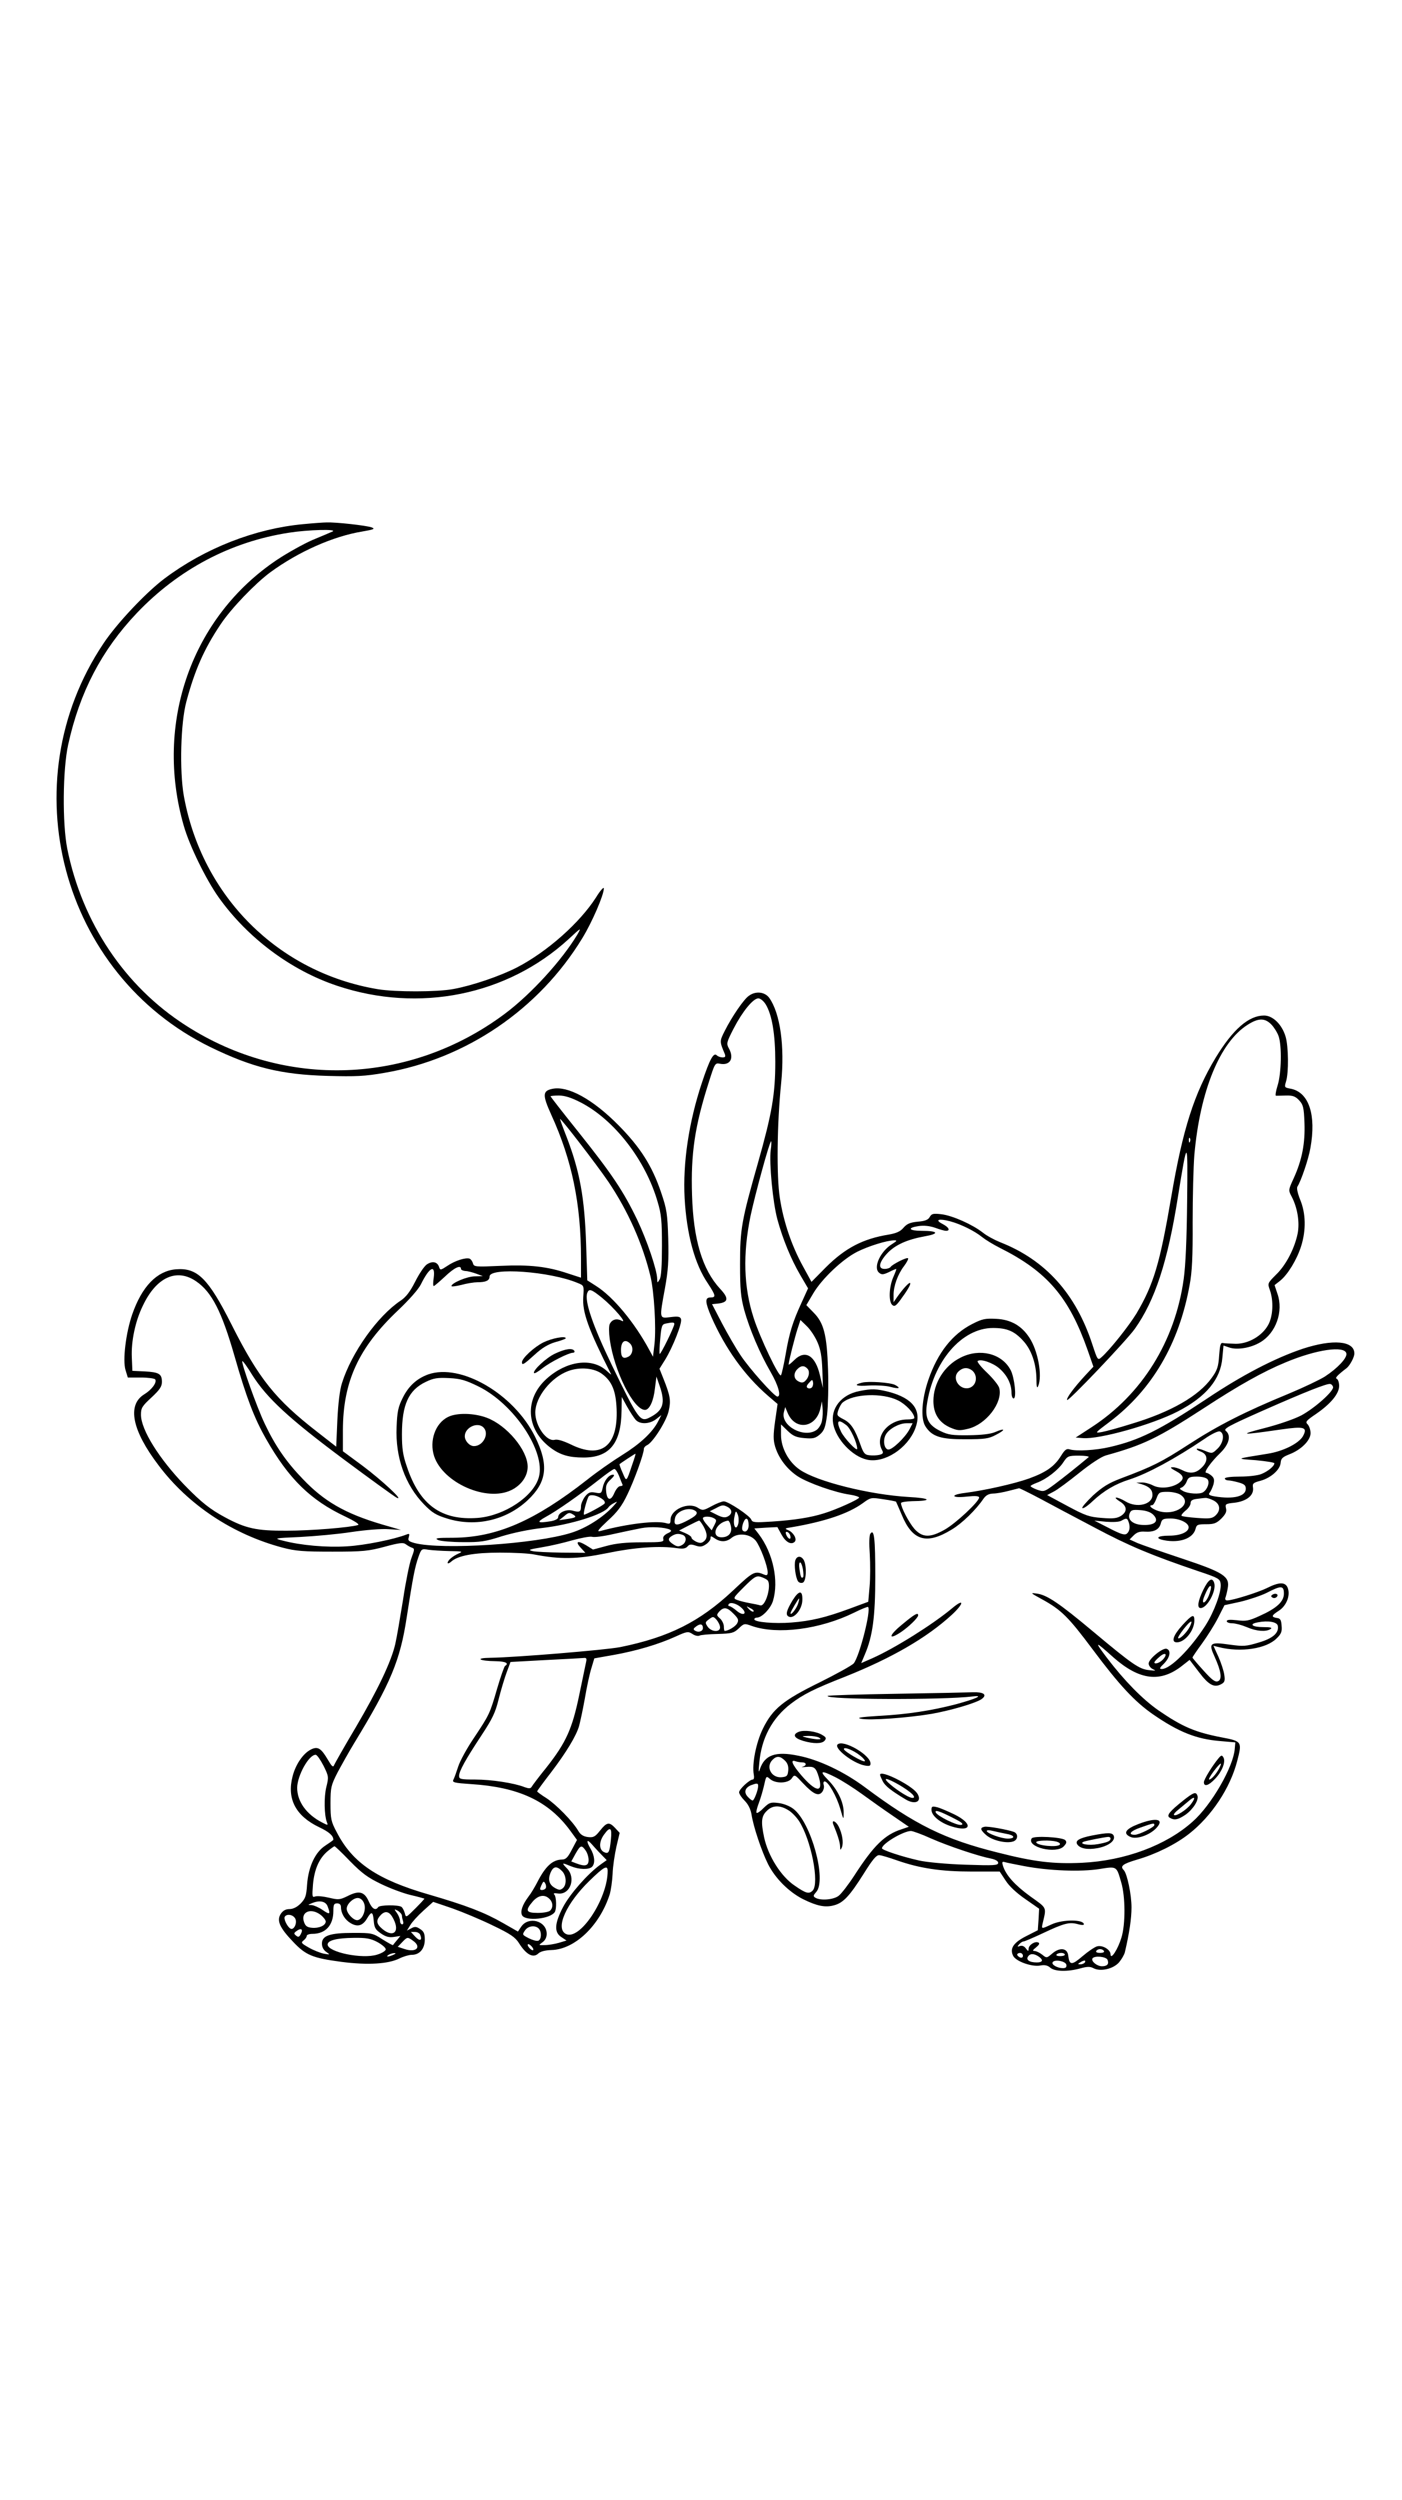 <?xml version="1.0" standalone="no"?>
<!DOCTYPE svg PUBLIC "-//W3C//DTD SVG 20010904//EN"
 "http://www.w3.org/TR/2001/REC-SVG-20010904/DTD/svg10.dtd">
<svg version="1.0" xmlns="http://www.w3.org/2000/svg"
 width="736pt" height="1312pt" viewBox="0 0 736 1312"
 preserveAspectRatio="xMidYMid meet">

<g transform="translate(0,1312) scale(0.1,-0.1)"
fill="#000000" stroke="none">
<path d="M1593 10369 c-253 -23 -517 -126 -730 -286 -97 -73 -251 -236 -321
-342 -488 -730 -221 -1734 563 -2117 220 -107 369 -144 615 -151 149 -4 194
-2 298 16 429 73 812 334 1039 707 52 85 113 227 113 261 0 10 -19 -11 -41
-47 -85 -133 -256 -285 -414 -367 -89 -46 -236 -96 -335 -114 -84 -16 -305
-16 -396 -1 -523 87 -924 487 -1019 1015 -23 131 -17 385 14 497 44 164 93
275 179 403 55 83 183 216 262 274 148 108 329 188 480 213 63 11 71 14 51 22
-27 10 -191 28 -236 26 -16 0 -71 -4 -122 -9z m152 -39 c-11 -5 -58 -25 -104
-44 -46 -20 -129 -66 -185 -103 -450 -300 -647 -859 -491 -1398 30 -105 117
-282 183 -375 152 -213 379 -383 622 -464 430 -144 893 -50 1215 245 67 62 68
63 46 24 -81 -135 -243 -313 -381 -416 -498 -372 -1155 -396 -1675 -61 -320
205 -544 540 -622 928 -26 132 -24 415 5 546 60 274 175 495 360 690 218 229
493 375 799 422 100 16 260 20 228 6z"/>
<path d="M3932 7894 c-27 -18 -89 -109 -127 -184 -28 -56 -28 -55 0 -122 5
-14 2 -18 -12 -18 -10 0 -24 5 -30 11 -17 17 -37 -20 -78 -143 -69 -207 -101
-422 -91 -607 11 -191 53 -346 122 -447 42 -64 44 -74 13 -74 -29 0 -28 -24 5
-101 74 -168 175 -309 299 -416 l49 -42 -13 -90 c-10 -73 -10 -98 0 -133 19
-63 64 -121 121 -158 54 -34 194 -84 273 -95 26 -4 47 -11 47 -15 0 -9 -119
-63 -185 -83 -70 -22 -153 -35 -272 -43 -91 -6 -103 -5 -109 10 -8 21 -121 96
-144 96 -10 0 -38 -11 -64 -25 -44 -24 -48 -24 -72 -9 -50 33 -144 -9 -144
-63 0 -20 -4 -23 -21 -18 -51 16 -204 -2 -349 -41 -19 -5 -8 9 40 54 50 45 75
78 103 137 36 74 87 214 87 240 0 7 7 15 15 19 30 11 103 126 115 179 13 56 9
80 -28 173 l-20 50 30 48 c40 65 91 194 83 213 -4 13 -16 15 -55 10 -60 -7
-59 -12 -29 153 17 94 20 142 17 260 -4 130 -8 155 -37 240 -47 140 -109 238
-226 356 -134 135 -265 207 -346 189 -51 -11 -52 -32 -5 -136 109 -239 156
-468 156 -755 l0 -100 -68 22 c-109 37 -202 47 -355 40 -132 -6 -139 -5 -144
13 -3 11 -11 22 -18 25 -20 7 -78 -11 -118 -39 -34 -22 -36 -23 -42 -5 -9 28
-36 33 -65 13 -14 -10 -41 -51 -61 -91 -26 -51 -47 -79 -75 -98 -122 -81 -259
-274 -309 -434 -11 -34 -20 -107 -24 -194 l-6 -139 -100 78 c-219 170 -306
278 -450 564 -122 242 -179 298 -291 289 -100 -8 -179 -90 -230 -237 -33 -96
-51 -240 -35 -292 l12 -39 69 0 c38 0 72 -5 75 -10 10 -16 -19 -55 -59 -79
-89 -56 -63 -188 75 -370 157 -210 392 -365 653 -434 68 -18 109 -21 261 -21
162 0 189 3 275 26 77 21 98 23 110 13 8 -6 23 -15 32 -18 15 -5 15 -9 -2 -54
-10 -26 -30 -124 -44 -218 -15 -93 -33 -199 -41 -234 -22 -94 -90 -237 -208
-438 -59 -99 -109 -188 -113 -197 -5 -14 -12 -8 -34 30 -35 59 -52 69 -87 52
-41 -20 -81 -78 -97 -141 -31 -118 16 -208 139 -267 53 -25 75 -45 75 -66 0
-2 -18 -15 -41 -30 -54 -34 -90 -111 -97 -206 -4 -60 -9 -73 -34 -99 -19 -19
-40 -29 -59 -29 -19 0 -34 -8 -45 -25 -23 -35 -6 -73 65 -147 66 -70 102 -85
254 -105 138 -18 246 -11 304 18 20 10 50 19 65 19 41 0 68 32 68 80 0 31 -5
43 -24 55 -20 14 -29 14 -47 4 l-23 -12 18 29 c9 16 40 50 69 76 l51 46 100
-34 c56 -20 152 -60 213 -90 92 -44 117 -61 137 -92 38 -61 75 -81 102 -55 10
10 35 17 68 18 123 3 253 127 306 290 7 22 14 71 16 110 1 38 11 103 20 143
l17 72 -23 25 c-32 34 -44 32 -80 -13 -26 -33 -35 -37 -63 -34 -24 3 -39 12
-51 32 -28 49 -115 138 -167 172 -27 17 -49 33 -49 36 0 3 33 48 74 101 79
104 131 190 146 242 5 18 19 82 30 143 10 61 26 134 35 162 l15 50 102 18
c117 21 234 55 326 97 59 27 65 27 87 13 13 -9 29 -12 36 -9 6 4 49 8 95 9 76
2 86 5 112 29 28 27 30 27 69 13 134 -47 358 -18 537 70 38 19 71 32 73 30 17
-17 -45 -259 -75 -296 -9 -11 -89 -55 -177 -99 -194 -95 -249 -140 -300 -244
-36 -73 -58 -186 -48 -241 3 -14 1 -26 -5 -26 -17 0 -72 -51 -72 -67 0 -8 13
-28 29 -44 19 -19 31 -44 36 -71 9 -63 53 -194 87 -262 38 -75 109 -146 184
-184 73 -36 116 -45 163 -32 48 13 81 48 156 167 45 72 66 98 81 96 10 0 52
-13 92 -27 120 -42 232 -59 394 -59 l146 0 31 -47 c19 -30 58 -66 103 -97 l73
-51 -3 -56 -4 -57 -59 -30 c-68 -34 -89 -65 -71 -103 13 -30 100 -61 144 -52
22 4 37 1 51 -11 23 -21 91 -23 159 -4 36 10 51 10 68 1 37 -20 105 -4 135 31
14 17 27 40 30 52 24 102 35 179 35 236 0 67 -23 178 -41 196 -20 20 -6 32 68
54 101 29 205 81 275 136 119 93 217 242 253 383 26 100 25 103 -80 123 -141
27 -208 56 -332 141 -84 58 -181 157 -273 278 -67 89 -63 89 34 2 138 -122
249 -135 364 -43 l37 29 49 -64 c51 -68 80 -83 116 -64 19 10 22 18 17 50 -3
21 -17 64 -31 95 l-26 57 28 -7 c115 -29 250 -9 304 46 24 23 29 36 26 66 -2
31 -7 39 -25 41 -31 5 -29 13 12 39 39 26 60 80 45 119 -12 32 -46 31 -109 -1
-47 -23 -180 -65 -209 -65 -8 0 -12 6 -9 14 3 8 9 31 12 50 12 62 -21 83 -240
156 -105 35 -209 71 -233 81 l-42 19 22 22 c16 16 32 21 59 19 47 -3 75 11 83
44 6 22 12 25 52 25 47 0 94 -23 94 -46 0 -25 -43 -44 -102 -44 -62 0 -78 -14
-27 -24 81 -16 152 9 165 59 6 23 11 25 56 25 42 0 54 5 80 30 22 23 29 36 24
54 -5 22 -2 24 46 29 63 8 101 39 96 78 -4 23 1 27 39 37 55 15 104 59 106 95
2 22 10 30 46 44 62 24 111 73 111 111 0 17 -7 37 -15 46 -14 13 -9 19 44 55
77 53 121 106 121 147 0 18 -6 34 -12 37 -11 4 0 17 52 57 17 14 40 57 40 76
0 67 -112 77 -271 25 -146 -49 -318 -138 -506 -264 -245 -163 -354 -217 -508
-252 -72 -17 -175 -23 -210 -12 -16 5 -25 -2 -45 -34 -34 -55 -77 -86 -168
-119 -75 -27 -234 -63 -339 -76 -78 -10 -67 -28 12 -19 47 5 65 3 65 -5 0 -21
-123 -136 -180 -168 -77 -44 -118 -43 -160 4 -29 34 -70 112 -70 135 0 5 26 9
58 10 110 1 99 16 -18 22 -205 12 -482 81 -571 143 -59 40 -99 115 -99 183 l0
55 35 -34 c28 -27 44 -34 88 -38 45 -4 57 -1 81 19 23 21 29 36 38 104 5 44 8
150 5 235 -6 186 -22 247 -77 302 l-37 38 36 61 c46 78 154 180 231 219 60 30
156 60 195 60 16 0 14 -3 -11 -19 -62 -38 -102 -124 -69 -151 13 -11 21 -11
51 3 19 10 37 17 39 17 2 0 -5 -19 -15 -42 -23 -51 -26 -130 -6 -147 11 -10
19 -5 39 21 40 54 60 88 55 94 -6 5 -39 -32 -70 -76 l-17 -25 0 36 c-1 48 22
111 55 154 15 20 24 38 21 41 -6 7 -83 -32 -92 -46 -3 -5 -17 -10 -31 -10 -35
0 -31 32 11 79 42 46 105 75 199 92 80 14 72 29 -16 29 -68 0 -77 16 -15 25
27 4 57 1 86 -9 24 -9 50 -16 57 -16 25 0 15 19 -18 36 -43 22 -20 30 40 14
59 -16 130 -52 168 -83 16 -13 58 -39 94 -57 247 -124 361 -257 459 -534 l31
-89 -43 -46 c-58 -63 -100 -119 -95 -129 4 -11 309 309 355 373 106 149 173
352 227 695 50 311 52 310 48 -25 -2 -195 -8 -338 -18 -408 -45 -326 -219
-606 -484 -778 l-83 -54 38 -3 c86 -7 362 70 498 140 149 77 225 169 234 282
l6 64 29 -10 c41 -15 114 -3 164 27 82 48 123 162 90 255 l-15 45 28 22 c41
32 90 113 112 184 26 84 24 170 -5 241 -14 35 -20 62 -15 70 19 29 59 147 68
202 32 175 -8 294 -104 312 -32 6 -33 7 -24 37 15 47 13 186 -2 236 -19 64
-67 111 -113 111 -81 0 -164 -73 -254 -221 -113 -187 -173 -376 -233 -729 -60
-351 -92 -460 -183 -614 -39 -64 -138 -189 -183 -229 -20 -18 -21 -17 -48 65
-87 268 -247 445 -484 538 -30 12 -71 34 -92 51 -54 42 -158 89 -217 96 -43 5
-51 3 -61 -14 -8 -15 -24 -22 -63 -25 -40 -4 -57 -11 -75 -32 -17 -20 -38 -29
-79 -36 -134 -22 -226 -70 -327 -170 l-77 -78 -46 84 c-59 108 -101 232 -120
356 -18 115 -15 390 7 606 19 190 -5 364 -63 445 -23 31 -70 37 -106 11z m88
-46 c33 -55 50 -156 50 -301 0 -169 -17 -269 -90 -527 -87 -306 -95 -349 -95
-535 0 -134 4 -173 22 -241 28 -100 81 -226 139 -326 41 -71 56 -128 35 -128
-16 0 -149 149 -194 218 -25 37 -68 112 -97 167 l-52 100 30 3 c56 6 60 27 12
78 -93 101 -140 258 -147 491 -7 217 14 362 89 596 30 95 32 99 57 94 55 -11
77 29 46 83 -12 23 -10 31 26 101 47 91 103 159 130 159 11 0 28 -14 39 -32z
m2653 -104 c14 -14 32 -42 39 -62 18 -51 15 -195 -5 -259 -9 -29 -13 -53 -9
-54 4 0 27 0 52 1 37 1 50 -4 70 -25 21 -23 25 -37 28 -118 4 -106 -12 -193
-56 -290 -29 -63 -29 -64 -11 -98 30 -57 43 -135 31 -194 -16 -78 -61 -165
-113 -215 -45 -45 -45 -46 -33 -80 21 -58 17 -139 -9 -185 -32 -57 -103 -98
-169 -98 -29 1 -60 2 -68 4 -12 3 -16 -10 -20 -66 -4 -59 -10 -77 -39 -117
-68 -95 -214 -179 -421 -241 -63 -20 -133 -39 -155 -43 -40 -7 -39 -6 41 54
222 168 364 410 419 717 13 68 17 150 16 330 0 132 4 291 9 354 30 336 134
590 279 682 56 36 90 37 124 3z m-3625 -410 c177 -91 341 -303 404 -521 20
-66 23 -102 23 -233 0 -103 -4 -162 -12 -175 -12 -20 -12 -20 -13 1 0 47 -54
205 -105 312 -72 150 -134 242 -308 460 -81 101 -147 186 -147 188 0 2 20 4
44 4 31 0 65 -11 114 -36z m146 -417 c103 -153 180 -326 221 -497 19 -82 30
-265 21 -353 l-8 -68 -19 35 c-76 142 -189 279 -279 336 l-47 30 -6 188 c-8
246 -33 384 -103 566 -19 48 -34 90 -34 93 0 10 193 -240 254 -330z m3053 211
c-3 -8 -6 -5 -6 6 -1 11 2 17 5 13 3 -3 4 -12 1 -19z m-2201 -44 c-9 -66 11
-276 35 -364 28 -103 71 -208 120 -292 l41 -70 -35 -77 c-45 -98 -63 -154 -83
-271 -9 -52 -20 -101 -24 -108 -8 -17 -110 195 -144 302 -52 161 -57 333 -16
534 23 109 100 392 108 392 2 0 2 -21 -2 -46z m-1626 -624 c0 -5 10 -10 23
-11 12 0 38 -7 57 -14 l35 -13 -44 -1 c-40 -1 -121 -35 -121 -51 0 -4 23 -1
52 6 29 8 67 14 84 14 45 0 64 9 64 30 0 50 319 27 463 -34 33 -13 33 -14 29
-72 -6 -81 26 -169 146 -407 2 -4 -8 4 -23 18 -77 71 -211 53 -316 -42 -117
-106 -108 -263 19 -360 51 -39 98 -53 175 -53 137 0 198 74 200 247 l1 71 28
-51 c16 -28 36 -59 45 -69 22 -25 74 -23 108 4 l27 21 -17 -33 c-29 -57 -94
-118 -189 -177 -50 -31 -133 -89 -183 -129 -277 -217 -476 -303 -702 -305 -87
0 -102 -2 -81 -12 14 -6 72 -11 130 -11 91 -1 118 3 205 31 59 18 145 36 210
43 149 17 327 72 350 110 3 5 16 15 28 21 21 11 20 10 -3 -16 -53 -58 -141
-115 -221 -140 -187 -59 -677 -91 -822 -54 -32 9 -37 13 -31 31 5 18 3 20 -12
14 -63 -25 -221 -57 -312 -62 -108 -7 -242 5 -338 30 -48 12 -46 13 91 19 77
4 199 15 270 26 75 11 158 18 195 15 l65 -4 -100 29 c-193 57 -304 121 -416
239 -86 89 -144 173 -199 289 -40 83 -125 321 -118 329 3 2 27 -31 53 -74 77
-121 193 -228 476 -439 141 -105 267 -196 280 -203 47 -24 -75 90 -178 167
l-103 76 0 111 c1 255 82 432 289 628 58 55 108 111 121 138 44 89 76 106 67
35 -4 -25 -4 -45 0 -45 3 0 30 23 59 50 49 47 84 63 84 40z m-1389 -66 c81
-56 133 -158 200 -391 62 -217 103 -325 165 -434 119 -210 234 -323 417 -409
48 -23 76 -41 67 -44 -39 -13 -249 -30 -375 -30 -159 -1 -216 12 -325 71 -78
42 -124 79 -209 166 -136 141 -231 293 -231 372 0 35 6 45 55 90 44 41 55 58
55 82 0 42 -15 51 -90 55 l-65 3 -3 70 c-4 84 18 190 57 270 71 152 179 201
282 129z m2130 -86 c62 -51 136 -138 102 -120 -25 14 -50 7 -62 -17 -5 -9 -5
-45 0 -81 23 -166 125 -370 185 -370 23 0 45 46 52 112 l8 63 17 -49 c31 -90
19 -129 -51 -165 -51 -27 -60 -15 -200 274 -100 207 -145 338 -129 379 9 24
21 20 78 -26z m1130 -232 c17 -38 23 -74 26 -146 l3 -95 -15 64 c-24 107 -78
140 -136 82 -16 -16 -29 -26 -29 -23 0 16 32 141 46 185 l16 49 33 -32 c19
-18 44 -56 56 -84z m-751 95 c0 -15 -72 -162 -77 -157 -2 2 -1 38 3 79 6 67 9
76 28 80 38 8 46 7 46 -2z m-232 -103 c19 -19 14 -56 -8 -68 -28 -15 -40 -5
-40 34 0 46 21 61 48 34z m3760 -52 c5 -23 -47 -78 -113 -121 -27 -17 -113
-58 -190 -90 -231 -95 -372 -167 -526 -267 -142 -92 -188 -115 -356 -178 -63
-24 -95 -44 -145 -89 -34 -33 -60 -62 -56 -66 4 -5 29 12 55 37 58 54 119 90
193 113 95 31 236 107 392 212 40 28 73 43 82 40 26 -10 19 -60 -12 -90 -28
-27 -29 -27 -66 -12 -21 9 -41 14 -43 11 -3 -3 6 -10 21 -15 39 -15 39 -54 0
-88 -29 -27 -60 -29 -100 -8 -16 8 -38 15 -49 14 -14 0 -10 -5 18 -20 43 -23
47 -42 12 -65 -37 -24 -97 -29 -133 -10 -17 9 -44 16 -59 15 l-28 -1 28 -8
c40 -12 57 -29 57 -56 0 -51 -82 -71 -142 -34 -18 11 -40 20 -48 20 -8 0 0 -9
18 -20 39 -24 42 -53 7 -76 -21 -13 -41 -16 -100 -11 -67 5 -87 12 -182 63
l-106 57 34 18 c19 9 79 54 134 98 61 49 116 85 140 92 198 55 271 90 516 249
180 118 312 192 429 240 160 67 310 89 318 46z m-2828 -81 c13 -16 6 -47 -15
-65 -10 -8 -19 -8 -34 0 -25 13 -27 42 -5 64 19 20 38 20 54 1z m-1077 -28
c50 -38 70 -88 74 -182 8 -196 -81 -265 -241 -186 -40 19 -70 28 -84 24 -43
-11 -102 73 -102 143 0 81 83 185 173 218 62 23 138 16 180 -17z m1099 -69
c-6 -6 -15 -7 -22 -3 -8 5 -6 13 7 27 16 18 18 19 21 3 2 -9 -1 -22 -6 -27z
m2736 3 c7 -20 -96 -112 -167 -150 -36 -19 -120 -48 -195 -67 -140 -36 -120
-37 87 -7 124 18 143 13 117 -35 -22 -38 -103 -79 -185 -92 -174 -28 -170 -26
-62 -34 53 -5 97 -12 97 -16 0 -15 -33 -42 -67 -56 -18 -8 -68 -14 -113 -14
-47 0 -80 -4 -80 -10 0 -5 8 -10 18 -10 9 0 34 -5 55 -11 29 -8 37 -15 37 -33
0 -40 -65 -56 -163 -40 -29 5 -35 10 -27 19 6 7 15 27 20 43 6 24 4 34 -9 46
-10 9 -23 16 -29 16 -15 0 24 56 76 106 45 45 56 90 27 114 -14 11 16 27 194
106 222 98 340 145 355 140 6 -1 12 -8 14 -15z m-2683 -178 c-3 -18 -16 -39
-28 -48 -65 -46 -190 21 -172 93 l7 27 13 -31 c40 -95 150 -79 172 25 l8 36 3
-34 c2 -19 1 -49 -3 -68z m-996 -230 c-31 -93 -30 -92 -50 -44 -11 24 -18 45
-17 46 8 7 81 55 84 55 2 0 -6 -26 -17 -57z m2396 39 c-60 -50 -130 -106 -177
-141 -55 -41 -58 -42 -93 -30 -19 7 -35 16 -35 19 0 3 15 11 34 18 49 18 112
67 138 107 22 33 26 35 83 35 32 0 55 -4 50 -8z m-2465 -99 c8 -21 16 -41 18
-45 2 -5 -3 -8 -12 -8 -9 0 -22 -16 -31 -36 -18 -44 -39 -40 -43 9 -3 29 2 42
24 62 18 17 22 25 12 25 -22 0 -47 -32 -54 -68 -6 -30 -9 -32 -39 -26 -27 5
-36 1 -54 -21 -11 -15 -21 -38 -21 -50 0 -30 -7 -34 -43 -24 -34 10 -77 -10
-77 -35 0 -8 -16 -16 -37 -20 -73 -12 -79 -6 -27 23 59 32 177 115 279 195 39
31 75 56 80 56 6 0 17 -17 25 -37z m3089 -17 c13 -16 0 -53 -23 -68 -18 -12
-79 -8 -105 6 -20 11 -21 14 -7 19 9 4 21 18 26 32 8 21 16 25 54 25 26 0 48
-6 55 -14z m-884 -99 c55 -30 186 -99 290 -154 180 -96 299 -146 550 -231 102
-34 110 -39 113 -65 5 -41 -34 -147 -80 -219 -79 -123 -184 -228 -229 -228
-14 0 -12 6 12 29 31 32 38 68 14 77 -20 8 -95 -53 -95 -77 0 -11 10 -24 23
-30 18 -8 14 -9 -20 -5 -52 5 -87 29 -295 203 -178 149 -242 192 -295 199 -36
5 -35 4 29 -31 100 -55 137 -92 264 -262 141 -189 222 -275 317 -341 135 -93
228 -130 352 -140 l80 -7 -3 -34 c-7 -94 -122 -294 -220 -381 -140 -126 -357
-206 -582 -217 -150 -7 -251 5 -443 54 -277 69 -432 145 -697 343 -109 81
-241 144 -349 165 -120 25 -177 4 -202 -71 -7 -22 -8 -13 -3 33 11 130 67 235
166 311 66 50 122 78 285 142 243 97 427 203 559 324 63 58 69 90 6 38 -102
-86 -306 -214 -424 -266 l-57 -25 19 45 c41 95 55 198 55 409 0 200 -6 254
-26 225 -6 -9 -7 -52 -3 -107 3 -50 3 -127 -1 -170 l-7 -80 -100 -37 c-125
-46 -201 -64 -304 -72 -88 -7 -194 2 -194 17 0 5 6 9 14 9 26 0 72 48 84 88
31 104 1 249 -74 349 l-24 31 61 4 60 3 22 -40 c22 -40 51 -55 69 -37 14 14
-8 51 -35 61 -19 8 -17 10 18 15 175 30 298 71 375 127 41 30 43 30 107 20 36
-5 66 -11 67 -13 1 -2 15 -33 30 -69 56 -136 130 -158 262 -77 53 31 128 104
167 162 13 18 27 26 50 27 18 0 55 7 82 14 28 7 52 13 55 14 3 0 50 -23 105
-52z m743 17 c67 -46 -28 -114 -119 -84 -35 12 -53 30 -30 30 5 0 15 16 22 35
12 33 16 35 59 35 25 0 56 -7 68 -16z m-3031 -26 c7 -6 10 -14 7 -19 -5 -9
-98 -59 -108 -59 -7 0 15 84 25 97 11 12 50 3 76 -19z m3203 -3 c36 -18 40
-53 10 -80 -17 -15 -31 -17 -96 -12 -42 3 -78 8 -81 11 -4 3 6 15 20 27 15 11
27 29 27 39 0 14 9 20 33 23 17 2 38 5 45 5 7 1 26 -5 42 -13z m-2549 -35 c24
-14 24 -36 0 -49 -14 -8 -29 -6 -57 8 l-38 19 30 15 c35 19 40 20 65 7z m-172
-19 c20 -13 6 -28 -49 -56 -52 -26 -66 -22 -56 19 9 36 72 58 105 37z m2405
-21 c32 -32 11 -55 -48 -54 -56 0 -89 26 -76 60 7 19 15 21 56 18 31 -2 55
-11 68 -24z m-2178 -46 c-11 -43 -30 -14 -21 33 7 35 8 36 17 16 6 -12 7 -34
4 -49z m-866 46 c19 -12 13 -16 -35 -23 l-40 -6 24 19 c26 23 30 23 51 10z
m740 -20 c12 -7 12 -12 0 -35 l-14 -27 -23 27 c-13 14 -23 30 -23 36 0 12 40
12 60 -1z m180 -37 c0 -25 -17 -40 -31 -26 -5 5 -4 22 3 41 13 33 28 26 28
-15z m1994 21 c10 -26 7 -51 -8 -63 -11 -10 -31 -4 -93 28 l-78 40 61 -6 c37
-3 69 -1 80 5 26 15 31 15 38 -4z m-2231 -25 c21 -38 22 -63 2 -79 -12 -10
-21 -10 -40 -2 -14 7 -25 16 -25 22 0 5 -15 16 -32 23 l-33 14 50 26 c28 14
52 26 55 26 3 1 13 -13 23 -30z m143 4 c9 -33 -6 -57 -38 -61 -70 -9 -47 76
24 87 4 0 11 -11 14 -26z m-318 -22 c9 -5 5 -11 -14 -19 -17 -9 -25 -18 -22
-30 4 -15 -6 -17 -111 -17 -83 0 -136 -5 -187 -19 l-71 -19 -37 23 c-45 27
-58 19 -26 -15 l23 -25 -124 1 c-68 1 -137 4 -154 8 -25 6 -17 9 50 20 44 7
116 24 161 37 44 12 90 21 102 18 11 -4 63 3 114 15 51 11 116 25 143 30 50
10 129 5 153 -8z m629 -26 c9 -25 -4 -29 -17 -6 -7 15 -7 21 0 21 6 0 13 -7
17 -15z m-563 -1 c23 -9 20 -41 -5 -54 -16 -9 -26 -8 -45 5 -28 18 -30 30 -6
44 20 12 34 13 56 5z m383 -30 c24 -30 63 -134 63 -167 0 -14 -4 -17 -17 -12
-51 22 -58 18 -166 -84 -174 -163 -335 -244 -591 -296 -77 -15 -547 -54 -681
-56 -85 -1 -61 -17 28 -18 52 -1 71 -11 48 -25 -4 -3 -23 -56 -41 -118 -39
-134 -40 -136 -123 -261 -36 -53 -73 -121 -82 -150 -9 -28 -20 -59 -25 -68 -7
-14 4 -17 93 -23 251 -16 407 -89 521 -245 l35 -48 -27 -51 c-21 -41 -32 -52
-52 -52 -50 -1 -87 -36 -130 -120 -13 -25 -33 -59 -46 -75 -32 -43 -44 -78
-33 -98 19 -32 147 -19 171 17 11 16 9 81 -2 92 -7 7 -1 9 19 6 65 -9 97 83
46 133 -28 29 -26 30 22 10 43 -18 95 -19 111 -3 18 18 14 59 -9 97 -23 39
-19 52 8 21 10 -11 31 -35 48 -52 l30 -31 -35 -25 c-67 -49 -158 -153 -194
-221 -45 -86 -48 -133 -9 -158 l27 -18 -40 -12 c-21 -6 -55 -12 -74 -12 -34
-1 -34 -1 -12 15 14 10 22 26 22 44 0 69 -97 95 -135 36 l-16 -24 -77 44 c-99
57 -194 93 -389 150 -271 78 -402 166 -485 327 -30 56 -33 70 -33 152 0 84 3
95 37 162 21 39 61 111 91 160 188 309 238 429 272 654 33 213 43 265 62 318
15 42 16 43 52 37 20 -3 70 -6 111 -7 66 -1 72 -2 49 -12 -34 -15 -59 -37 -59
-50 0 -5 9 -2 19 7 34 31 119 47 256 47 72 0 153 -4 180 -10 137 -26 223 -25
380 7 149 31 280 40 371 26 29 -4 43 -2 53 9 10 12 18 13 42 5 23 -8 35 -7 54
6 14 9 25 23 25 32 0 14 2 13 22 0 30 -21 61 -20 88 2 35 29 98 21 127 -14z
m61 -207 c25 -21 -8 -141 -37 -133 -9 3 -34 8 -56 12 -22 4 -51 11 -64 16 -24
9 -24 10 35 69 50 50 63 59 84 54 14 -4 31 -12 38 -18z m2712 -71 c0 -42 -37
-77 -129 -118 -55 -25 -70 -28 -117 -22 -37 4 -54 3 -54 -5 0 -6 13 -11 29
-11 16 0 50 -9 76 -20 50 -22 101 -26 125 -10 11 7 0 10 -37 10 -60 0 -79 16
-30 25 55 11 101 2 105 -18 7 -37 -25 -66 -100 -88 -67 -20 -80 -21 -152 -11
-104 15 -113 9 -80 -63 35 -77 41 -120 18 -129 -15 -6 -32 7 -76 56 -32 35
-57 65 -58 68 0 3 23 37 51 75 28 39 66 99 84 135 l33 65 83 18 c46 11 109 32
139 47 75 39 90 39 90 -4z m-2846 -76 c31 -30 9 -44 -26 -15 -16 14 -34 25
-39 25 -6 0 -7 5 -4 10 9 14 45 3 69 -20z m62 -18 c-4 -3 -14 2 -24 12 -16 18
-16 18 6 6 13 -6 21 -14 18 -18z m-105 -12 c25 -25 28 -33 19 -50 -9 -17 -47
-40 -66 -40 -2 0 -4 11 -4 23 0 13 -9 32 -20 42 -19 17 -19 19 -4 37 24 25 41
23 75 -12z m-71 -72 c0 -26 -45 -24 -65 4 -14 21 -14 24 7 39 21 16 23 16 40
-3 10 -12 18 -29 18 -40z m-90 -3 c0 -17 -23 -25 -41 -14 -11 7 -10 11 6 23
22 16 35 12 35 -9z m2414 -166 c-16 -17 -44 -26 -44 -14 0 3 12 17 28 30 30
26 44 14 16 -16z m-3027 -11 c-3 -13 -19 -90 -36 -173 -37 -179 -69 -250 -171
-380 -40 -49 -75 -96 -79 -103 -6 -10 -14 -10 -37 -2 -55 22 -176 40 -260 40
-75 0 -84 2 -84 19 0 25 34 86 117 212 58 88 74 121 91 192 12 47 31 111 42
140 l20 54 183 10 c100 5 190 10 201 11 14 2 17 -3 13 -20z m-1379 -545 c28
-56 28 -60 15 -113 -13 -53 -11 -146 3 -184 7 -17 5 -17 -24 -2 -84 43 -132
111 -132 183 1 64 61 173 97 173 7 0 25 -26 41 -57z m2423 26 c14 -14 19 -30
17 -52 -3 -28 -7 -32 -34 -35 -55 -5 -86 55 -48 92 21 21 40 20 65 -5z m90 -9
c24 0 25 -17 2 -23 -10 -2 -2 -3 17 -1 45 4 53 -2 69 -55 24 -83 -16 -78 -93
12 -47 55 -59 84 -30 73 9 -3 24 -6 35 -6z m177 -79 c31 -16 93 -55 137 -87
44 -32 117 -84 163 -115 l83 -57 -38 -13 c-88 -28 -146 -85 -247 -241 -31 -48
-68 -96 -83 -108 -27 -21 -96 -27 -123 -10 -12 7 -11 12 5 30 56 63 -27 365
-120 436 -21 16 -53 28 -80 31 -39 5 -47 2 -76 -26 -17 -18 -34 -29 -37 -26
-4 3 2 27 12 53 10 26 22 69 28 95 10 46 11 47 30 30 29 -26 97 -24 115 4 14
21 15 20 60 -28 54 -57 81 -69 100 -43 7 10 11 26 7 36 -3 10 -1 18 5 18 19 0
63 -78 82 -143 17 -60 18 -61 18 -22 1 54 -31 121 -82 173 -48 49 -38 53 41
13z m-408 -45 c0 -21 -21 -76 -29 -76 -5 0 -16 9 -26 20 -21 23 -14 47 17 60
32 12 38 12 38 -4z m157 -126 c18 -10 43 -36 57 -57 64 -98 109 -328 72 -366
-19 -19 -35 -15 -94 26 -72 48 -140 156 -161 255 -17 81 -14 110 14 137 29 30
68 32 112 5z m-930 -155 c-7 -69 -12 -78 -38 -65 -25 14 -25 54 2 91 32 45 43
37 36 -26z m1680 6 c93 -41 252 -94 316 -106 23 -5 37 -13 37 -22 0 -14 -22
-15 -172 -10 -98 3 -203 13 -243 22 -90 20 -195 55 -195 64 0 24 111 90 152
91 9 0 57 -17 105 -39z m-3049 -120 c62 -63 93 -86 162 -119 47 -23 117 -49
155 -58 39 -9 71 -18 73 -19 1 -1 -20 -24 -47 -51 -50 -50 -50 -50 -56 -25 -4
14 -12 29 -18 33 -18 11 -115 10 -122 -2 -13 -20 -32 -9 -49 30 -23 52 -51 59
-110 29 -43 -21 -49 -21 -100 -9 -30 7 -62 10 -72 6 -15 -6 -16 0 -11 63 7 79
32 137 77 175 17 14 34 26 36 26 3 0 40 -35 82 -79z m1236 57 c9 -12 16 -35
16 -50 0 -31 -18 -36 -65 -18 l-26 10 22 40 c26 46 32 48 53 18z m2306 -83
c127 -24 293 -30 390 -15 94 15 91 17 116 -70 22 -74 23 -219 1 -290 -18 -60
-56 -119 -57 -88 0 26 -44 51 -72 42 -13 -4 -47 -27 -76 -52 -56 -48 -68 -47
-74 3 -4 41 -44 46 -84 12 -29 -25 -30 -25 -53 -6 -13 10 -31 19 -40 19 -12 0
-10 5 8 19 15 12 20 21 13 25 -17 10 -52 -12 -52 -32 -1 -15 -2 -15 -15 2 -9
12 -20 16 -31 12 -14 -5 -15 -4 -4 9 7 8 17 15 23 15 5 0 52 20 103 44 110 52
138 59 182 47 17 -5 32 -6 32 -1 0 26 -110 27 -169 0 -54 -25 -54 -25 -48 3
21 90 26 79 -66 145 -81 59 -127 111 -142 160 -6 20 -4 23 12 18 10 -3 56 -12
103 -21z m-2430 -25 c24 -24 26 -72 5 -90 -13 -11 -20 -11 -40 0 -32 17 -40
44 -25 81 15 34 32 37 60 9z m240 0 c0 -147 -148 -369 -220 -330 -56 30 3 161
126 280 75 73 94 83 94 50z m-325 -90 c-3 -6 -13 -10 -20 -10 -12 0 -12 5 -3
25 10 22 13 23 20 10 5 -8 6 -20 3 -25z m19 -56 c19 -18 21 -45 4 -62 -7 -7
-36 -12 -65 -12 -62 0 -67 12 -27 59 29 34 63 40 88 15z m-972 -26 c11 -32 -8
-81 -34 -86 -20 -4 -58 35 -58 60 0 26 38 60 62 56 13 -2 25 -14 30 -30z
m-192 -14 c16 -42 12 -45 -26 -19 -20 14 -46 25 -58 26 -21 0 -21 1 -1 9 41
18 75 12 85 -16z m70 -4 c0 -32 20 -66 51 -84 36 -21 63 -14 86 25 23 39 31
37 35 -13 3 -36 9 -46 38 -66 26 -18 44 -22 69 -18 l33 5 -18 -22 c-10 -12
-20 -24 -21 -26 -1 -2 -26 12 -55 30 -51 33 -56 34 -153 34 -123 0 -165 -14
-165 -56 0 -18 8 -34 23 -44 21 -15 21 -15 -13 -9 -19 4 -55 18 -79 32 -39 22
-42 26 -28 37 9 7 17 17 17 24 0 6 13 11 30 11 69 0 110 45 110 120 0 33 3 40
20 40 13 0 20 -7 20 -20z m320 -45 c0 -7 3 -20 6 -29 3 -9 1 -16 -5 -16 -6 0
-11 8 -11 18 0 10 -7 28 -16 41 -16 22 -16 23 5 12 11 -7 21 -18 21 -26z
m-426 4 c14 -11 26 -27 26 -34 0 -21 -36 -37 -73 -33 -24 2 -34 9 -41 30 -19
54 37 77 88 37z m381 -20 c39 -75 -8 -104 -69 -43 -21 21 -20 40 4 64 24 24
46 17 65 -21z m-515 1 c12 -23 -8 -64 -26 -52 -17 11 -36 51 -29 62 11 17 44
11 55 -10z m1278 -52 c16 -16 15 -57 -2 -64 -8 -3 -30 3 -50 13 -35 18 -35 19
-20 41 16 24 53 29 72 10z m-1249 -29 c-8 -16 -13 -18 -25 -8 -12 10 -12 13 3
24 24 18 36 9 22 -16z m627 -4 c12 -30 -2 -35 -25 -11 l-24 26 22 0 c12 0 24
-7 27 -15z m-225 -38 c24 -13 44 -30 44 -38 0 -8 -19 -20 -45 -28 -77 -25
-260 13 -260 53 0 22 48 34 136 35 66 1 89 -3 125 -22z m187 7 c47 -33 17 -64
-43 -44 l-37 12 23 24 c27 28 28 29 57 8z m632 -46 c0 -6 -7 -5 -15 2 -8 7
-15 17 -15 22 0 6 7 5 15 -2 8 -7 15 -17 15 -22z m2995 -8 c4 -6 -5 -10 -20
-10 -15 0 -24 4 -20 10 3 6 12 10 20 10 8 0 17 -4 20 -10z m-3730 -20 c-27
-12 -43 -12 -25 0 8 5 22 9 30 9 10 0 8 -3 -5 -9z m3305 -5 c0 -9 -6 -12 -15
-9 -8 4 -15 10 -15 15 0 5 7 9 15 9 8 0 15 -7 15 -15z m88 -8 c20 -16 14 -27
-15 -27 -41 0 -60 15 -44 34 12 15 34 12 59 -7z m132 14 c0 -5 -11 -8 -25 -8
-13 0 -22 3 -19 8 3 5 14 9 25 9 10 0 19 -4 19 -9z m224 -27 c9 -22 -1 -34
-29 -34 -26 0 -58 26 -50 41 10 16 72 10 79 -7z m-216 -26 c2 -13 -3 -18 -18
-18 -29 0 -62 19 -54 31 10 17 68 6 72 -13z m97 12 c-3 -5 -14 -10 -23 -10
-15 0 -15 2 -2 10 20 13 33 13 25 0z"/>
<path d="M2852 6074 c-48 -24 -112 -83 -112 -104 0 -18 11 -11 67 40 38 35 71
55 109 66 30 8 54 17 54 20 0 14 -74 0 -118 -22z"/>
<path d="M2915 6016 c-47 -21 -122 -92 -111 -103 3 -3 23 9 44 26 41 32 137
81 160 81 7 0 10 5 7 10 -10 16 -47 11 -100 -14z"/>
<path d="M2247 5906 c-60 -22 -103 -62 -133 -123 -24 -48 -29 -73 -32 -153 -7
-159 45 -304 144 -406 43 -44 62 -56 124 -75 148 -45 307 -8 419 96 103 96
113 186 40 334 -111 225 -391 388 -562 327z m267 -64 c185 -92 351 -341 315
-474 -27 -102 -181 -204 -322 -215 -190 -14 -304 68 -371 269 -21 60 -26 96
-26 170 0 156 35 232 125 275 42 20 61 23 123 20 60 -3 87 -11 156 -45z"/>
<path d="M2352 5683 c-67 -33 -99 -125 -73 -206 47 -140 275 -241 405 -178 53
26 86 73 86 123 0 87 -110 218 -215 257 -67 25 -157 27 -203 4z m186 -55 c32
-32 -1 -98 -50 -98 -23 0 -48 27 -48 52 0 46 67 77 98 46z"/>
<path d="M4175 4930 c-7 -23 1 -88 14 -109 5 -8 16 -11 25 -8 19 7 22 86 6
118 -14 25 -37 24 -45 -1z m40 -46 c3 -20 4 -39 1 -42 -9 -8 -13 0 -19 41 -7
48 9 49 18 1z"/>
<path d="M6317 4776 c-29 -60 -34 -96 -14 -96 35 0 84 92 71 132 -10 32 -30
19 -57 -36z m29 -30 c-17 -42 -41 -51 -26 -10 17 44 33 69 37 57 2 -6 -3 -27
-11 -47z"/>
<path d="M4161 4721 c-32 -53 -38 -76 -22 -85 27 -17 72 36 73 85 2 54 -17 54
-51 0z m28 -20 c-9 -26 -39 -63 -39 -48 0 8 41 77 45 77 2 0 -1 -13 -6 -29z"/>
<path d="M4735 4593 c-71 -58 -74 -85 -5 -39 40 27 90 75 90 88 0 17 -19 6
-85 -49z"/>
<path d="M6206 4589 c-48 -53 -59 -89 -28 -89 42 0 92 62 92 115 0 36 -12 31
-64 -26z m40 -7 c-16 -31 -54 -68 -61 -60 -6 6 56 87 68 87 4 1 1 -11 -7 -27z"/>
<path d="M4703 4230 c-193 -3 -354 -8 -358 -11 -20 -20 609 -22 760 -3 64 8
20 -12 -87 -41 -127 -33 -254 -53 -406 -61 -95 -6 -118 -10 -92 -15 43 -10
250 5 372 26 101 18 234 57 262 78 30 22 10 37 -47 35 -29 -1 -210 -5 -404 -8z"/>
<path d="M4192 4030 c-33 -14 -23 -33 24 -47 54 -16 99 -16 113 1 10 12 8 18
-11 29 -31 20 -97 29 -126 17z m108 -30 c12 -8 10 -9 -10 -9 -14 1 -38 5 -55
9 -29 7 -29 8 10 9 22 0 47 -4 55 -9z"/>
<path d="M4397 3964 c-20 -20 80 -98 141 -110 26 -5 32 -3 32 10 0 45 -144
128 -173 100z m118 -58 c17 -13 28 -27 25 -30 -8 -7 -110 52 -110 64 0 14 50
-6 85 -34z"/>
<path d="M6398 3893 c-32 -38 -78 -112 -78 -127 0 -25 24 -19 58 17 37 38 57
89 45 112 -8 14 -11 14 -25 -2z m2 -55 c-16 -30 -41 -58 -52 -58 -5 0 6 20 24
44 35 46 48 53 28 14z"/>
<path d="M4620 3805 c0 -4 6 -18 14 -34 13 -25 42 -48 118 -94 53 -33 92 -12
62 32 -31 43 -194 124 -194 96z m158 -92 c33 -26 24 -40 -15 -20 -46 24 -113
76 -113 88 0 11 85 -33 128 -68z"/>
<path d="M6213 3671 c-73 -58 -91 -80 -73 -91 24 -15 43 -12 83 15 40 28 72
78 63 101 -8 21 -20 17 -73 -25z m40 -19 c-22 -30 -81 -68 -90 -58 -3 3 7 16
23 28 16 13 40 33 54 45 32 28 39 20 13 -15z"/>
<path d="M4890 3621 c0 -31 45 -68 105 -87 105 -33 116 13 15 63 -36 17 -77
35 -92 38 -24 6 -28 4 -28 -14z m122 -47 c39 -20 48 -29 34 -32 -22 -5 -127
47 -134 66 -5 15 22 6 100 -34z"/>
<path d="M5975 3546 c-67 -26 -81 -49 -41 -67 32 -15 101 9 136 46 45 48 1 58
-95 21z m85 -5 c0 -11 -80 -51 -103 -51 -38 0 -23 20 30 38 68 24 73 25 73 13z"/>
<path d="M5168 3532 c-25 -5 -22 -17 12 -46 32 -26 103 -43 139 -31 25 8 28
40 4 50 -33 12 -138 31 -155 27z m115 -37 c44 -7 50 -25 7 -25 -34 0 -110 28
-110 40 0 5 15 5 33 0 17 -4 49 -11 70 -15z"/>
<path d="M5732 3486 c-66 -13 -89 -27 -77 -46 14 -22 54 -30 107 -20 58 11 94
39 85 64 -7 18 -28 19 -115 2z m98 -15 c0 -14 -13 -20 -66 -30 -48 -9 -105 1
-74 13 15 5 103 23 128 25 6 0 12 -3 12 -8z"/>
<path d="M5416 3471 c-29 -46 130 -84 169 -41 14 15 16 23 7 32 -16 16 -167
24 -176 9z m131 -17 c13 -4 20 -10 17 -15 -10 -17 -124 -6 -124 12 0 10 73 12
107 3z"/>
<path d="M6681 4751 c-10 -7 -10 -10 -1 -16 6 -4 16 -3 22 3 13 13 -4 23 -21
13z"/>
<path d="M4375 3543 c22 -53 34 -91 35 -113 1 -23 2 -23 10 -5 9 24 2 69 -17
108 -15 30 -40 39 -28 10z"/>
<path d="M5104 6171 c-104 -53 -181 -150 -230 -292 -35 -102 -42 -204 -16
-245 34 -54 81 -69 212 -68 99 0 121 3 158 23 53 27 50 38 -3 15 -26 -11 -72
-16 -140 -17 -86 -1 -107 2 -148 22 -62 30 -81 65 -72 134 32 230 183 407 348
407 74 0 113 -17 159 -68 43 -47 68 -120 69 -201 0 -41 3 -50 9 -36 23 54 -1
186 -46 254 -41 63 -97 95 -174 99 -57 3 -73 0 -126 -27z"/>
<path d="M5042 5994 c-85 -42 -142 -134 -142 -227 0 -66 29 -113 87 -139 40
-17 50 -18 95 -7 94 22 183 137 164 213 -3 14 -32 50 -63 80 -32 30 -54 58
-51 62 14 14 80 -8 115 -39 40 -35 63 -81 63 -127 0 -16 5 -30 11 -30 17 0 5
109 -15 148 -45 88 -163 118 -264 66z m60 -66 c31 -24 27 -74 -7 -90 -50 -23
-103 44 -64 83 22 22 48 24 71 7z"/>
<path d="M4525 5863 c-48 -12 -31 -20 37 -15 40 2 91 -1 112 -7 46 -12 58 -8
25 10 -25 13 -141 21 -174 12z"/>
<path d="M4512 5819 c-95 -18 -153 -91 -138 -172 15 -81 100 -171 177 -188 91
-21 214 59 254 164 36 94 -11 158 -140 192 -65 16 -88 17 -153 4z m202 -49
c41 -20 86 -68 86 -92 0 -5 -16 -8 -35 -8 -101 0 -174 -87 -135 -160 9 -16 6
-21 -14 -26 -13 -3 -36 -4 -52 -2 -24 2 -31 11 -46 53 -30 85 -51 116 -90 136
-35 18 -36 21 -27 48 6 17 16 35 23 40 55 46 207 52 290 11z m-271 -130 c22
-17 57 -94 57 -124 0 -17 -68 55 -85 90 -27 57 -17 69 28 34z m332 -21 c-23
-44 -93 -111 -113 -107 -21 4 -28 49 -12 78 16 30 70 60 108 60 l33 0 -16 -31z"/>
</g>
</svg>
